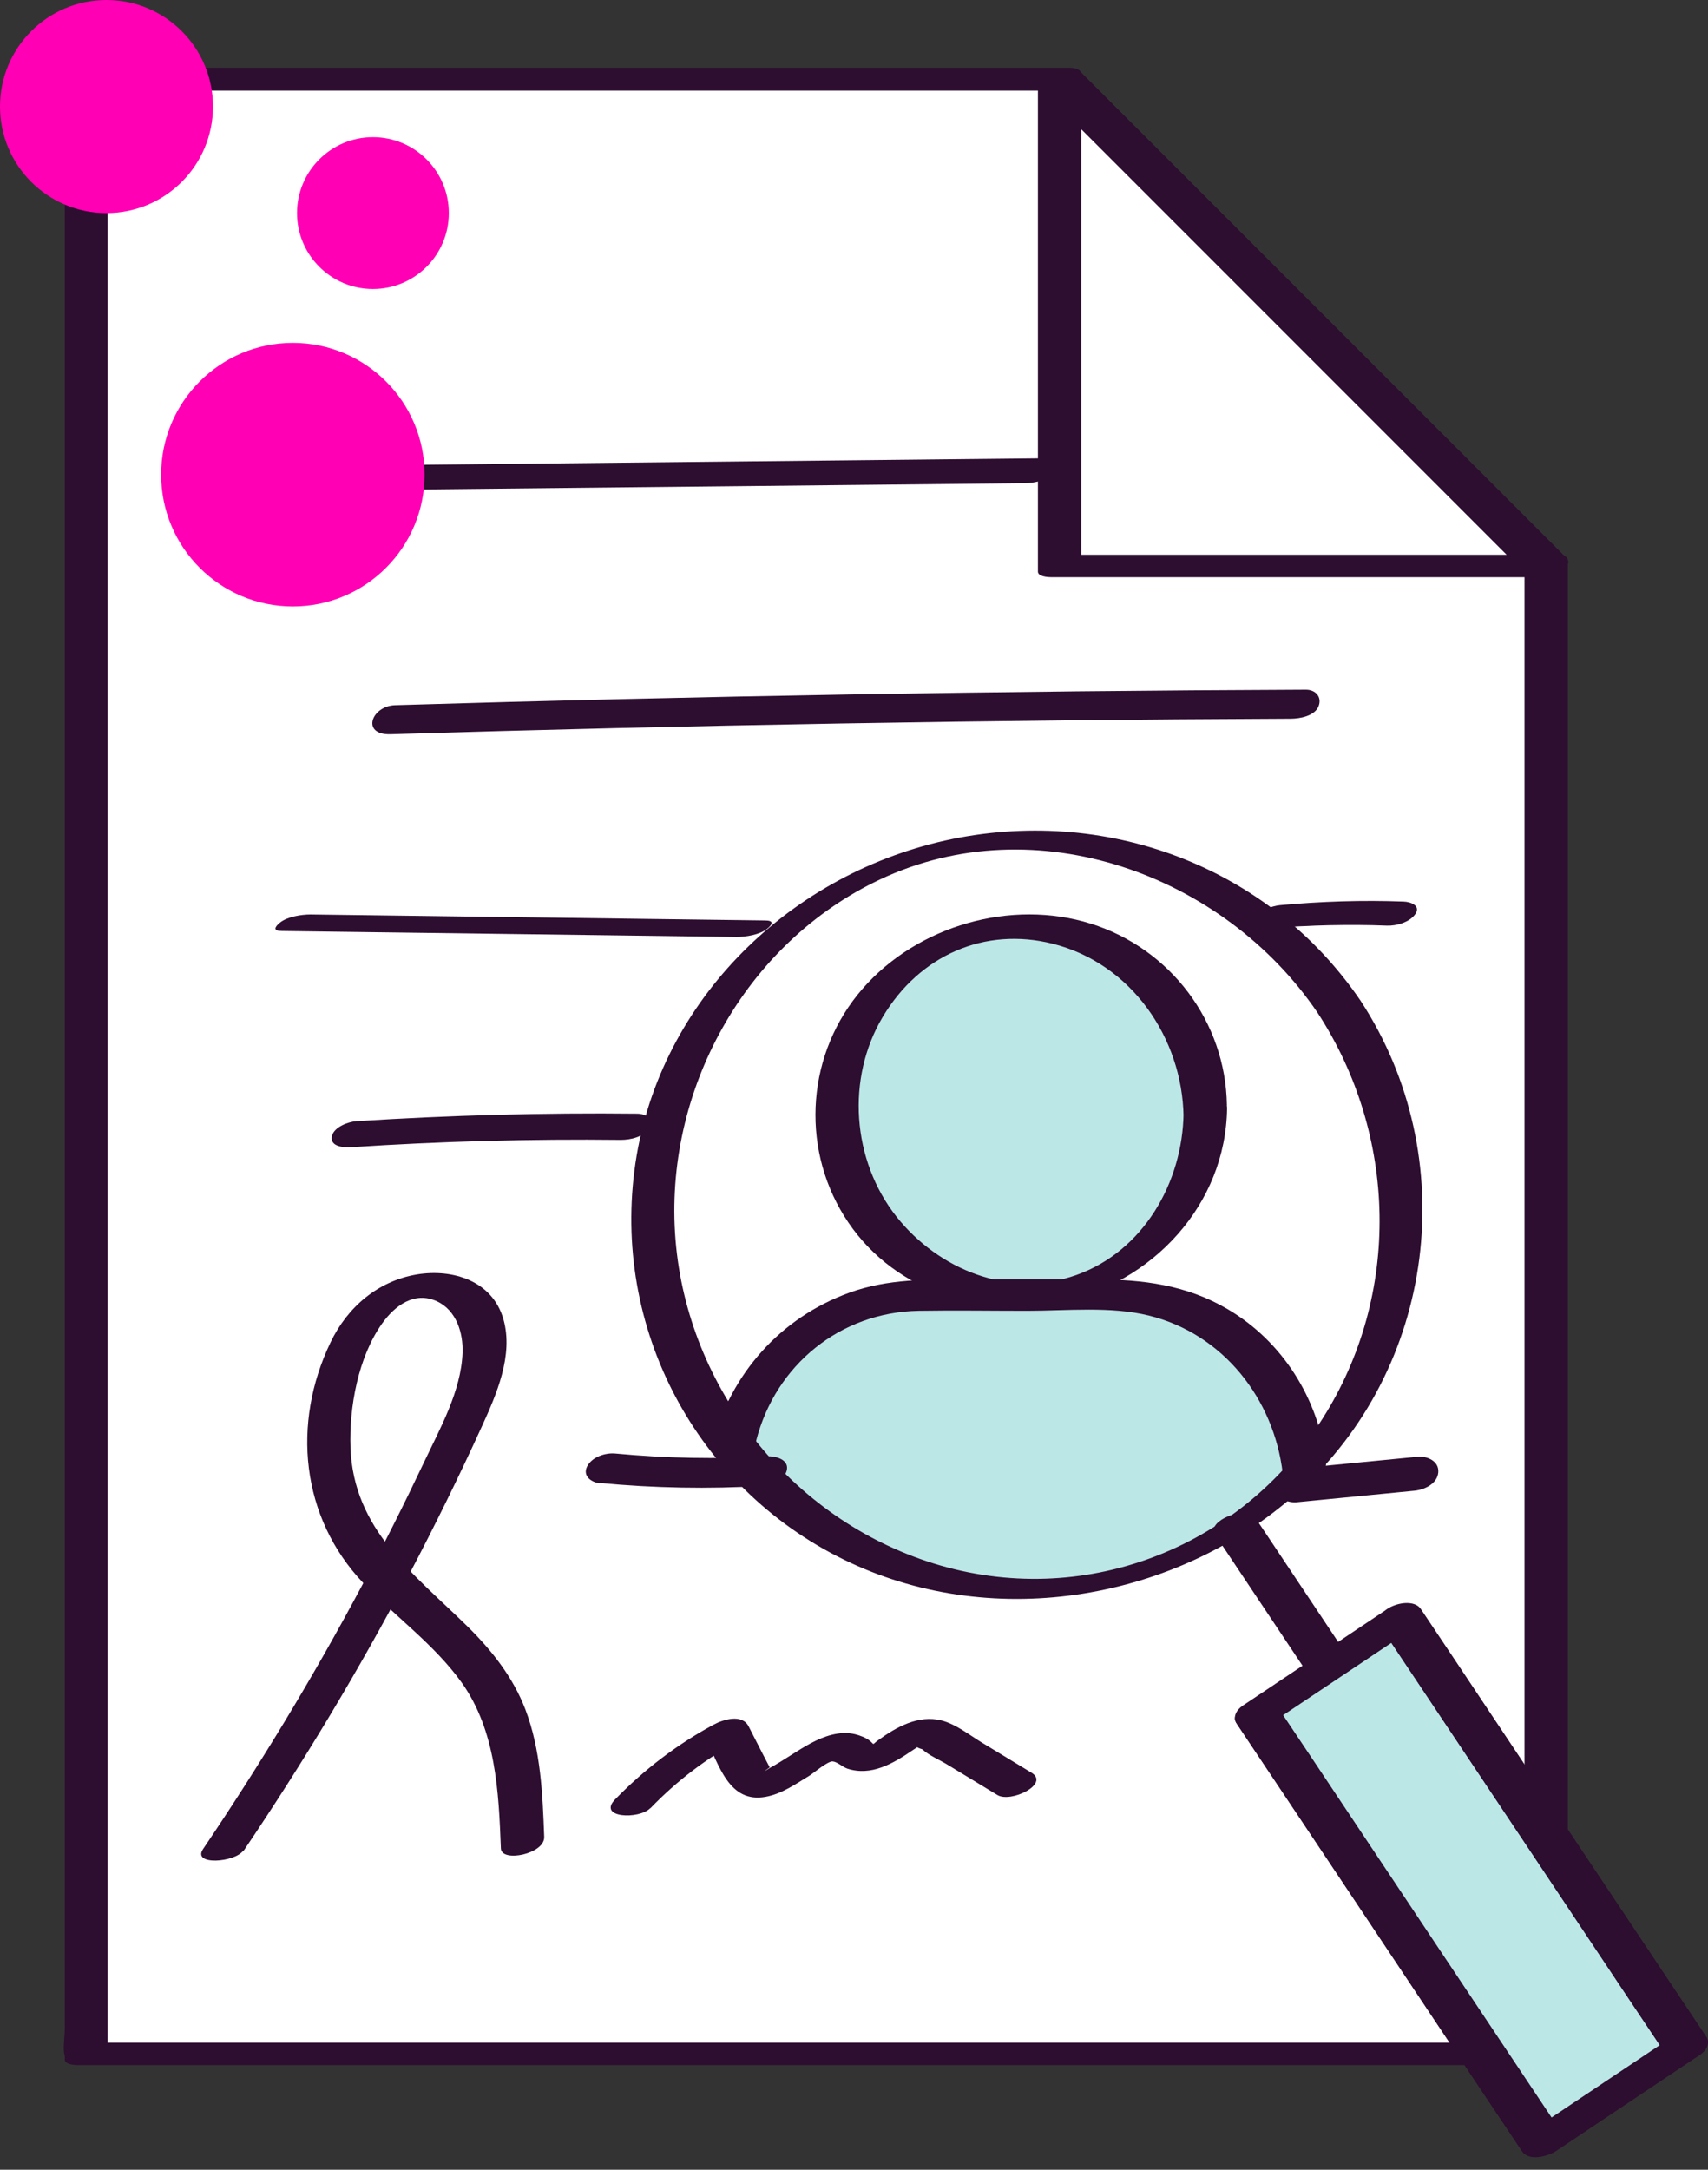 <?xml version="1.0" encoding="utf-8"?>
<svg xmlns="http://www.w3.org/2000/svg" fill="none" height="80" viewBox="0 0 63 80" width="63">
  <rect x="0" y="0" width="63" height="80" fill="#333333" stroke="none"/>
  <path d="M39.09 2.917L57.038 20.864L48.83 12.656L39.09 2.917H39.12H3.188V75.733H57.038V20.872L39.09 2.924V2.917Z" fill="white"/>
  <path d="M48.112 54.099C47.753 50.537 44.741 47.753 41.076 47.753H33.96C30.619 47.753 27.826 50.068 27.086 53.183L31.476 56.847L36.386 58.613L41.179 58.218L45.232 56.283L48.112 54.099Z" fill="#BBE7E6"/>
  <path d="M38.343 3.225C43.575 8.457 48.815 13.697 54.048 18.93C54.795 19.677 55.543 20.424 56.29 21.172L57.353 20.454H39.405L39.882 20.659C39.882 15.427 39.882 10.187 39.882 4.954V2.712L38.768 3.342H38.797C39.083 3.342 39.728 3.232 39.852 2.917C39.977 2.602 39.75 2.499 39.435 2.499H3.503C3.151 2.499 2.389 2.668 2.389 3.129V74.839C2.389 75.125 2.308 75.542 2.389 75.813C2.396 75.85 2.389 75.901 2.389 75.938C2.389 76.121 2.763 76.143 2.865 76.143H56.715C57.067 76.143 57.829 75.975 57.829 75.513V20.659C57.829 20.227 56.232 20.505 56.232 21.084V75.945L57.346 75.315H3.496L3.972 75.52V5.709C3.972 4.815 4.148 3.716 3.972 2.836C3.965 2.799 3.972 2.748 3.972 2.712L2.858 3.342H38.79C39.076 3.342 39.721 3.232 39.845 2.917C39.97 2.602 39.742 2.499 39.427 2.499H39.398C39.046 2.499 38.284 2.668 38.284 3.129V21.077C38.284 21.26 38.658 21.282 38.761 21.282H56.708C56.928 21.282 58.166 20.959 57.771 20.564C52.538 15.331 47.298 10.091 42.066 4.859C41.318 4.111 40.571 3.364 39.823 2.616C39.457 2.25 37.954 2.836 38.335 3.217L38.343 3.225Z" fill="#2D0D30"/>
  <path d="M51.666 59.651L46.345 63.203L56.869 78.965L62.19 75.412L51.666 59.651Z" fill="#BBE7E6"/>
  <path d="M51.182 59.464C49.409 60.651 47.635 61.831 45.862 63.018C45.686 63.135 45.451 63.296 45.605 63.516C48.676 68.111 51.747 72.713 54.81 77.308C55.25 77.968 55.689 78.62 56.129 79.28C56.327 79.58 57.155 79.309 57.36 79.177C59.134 77.99 60.907 76.81 62.681 75.623C62.857 75.506 63.091 75.344 62.937 75.125C59.867 70.53 56.796 65.927 53.733 61.332C53.293 60.673 52.853 60.02 52.413 59.361C52.15 58.965 50.596 59.471 50.926 59.962C53.996 64.557 57.067 69.159 60.13 73.754C60.57 74.414 61.01 75.066 61.45 75.725L61.706 75.227C59.933 76.414 58.159 77.594 56.386 78.781L57.617 78.679C54.546 74.084 51.475 69.482 48.412 64.887C47.972 64.227 47.533 63.575 47.093 62.915L46.837 63.414C48.61 62.226 50.383 61.047 52.157 59.859C53.051 59.266 51.659 59.148 51.19 59.464H51.182Z" fill="#2D0D30"/>
  <path d="M51.168 59.398C49.394 60.585 47.621 61.765 45.847 62.952C45.642 63.084 45.451 63.304 45.613 63.538C48.683 68.133 51.754 72.736 54.817 77.331C55.257 77.99 55.697 78.642 56.136 79.302C56.371 79.646 57.133 79.412 57.375 79.251C59.148 78.063 60.922 76.883 62.695 75.696C62.901 75.564 63.091 75.344 62.93 75.11C59.859 70.515 56.789 65.913 53.725 61.318C53.286 60.658 52.846 60.006 52.406 59.346C52.084 58.87 50.545 59.412 50.933 59.991C54.004 64.586 57.075 69.189 60.138 73.783C60.578 74.443 61.017 75.095 61.457 75.755L61.691 75.168C59.918 76.356 58.144 77.536 56.371 78.723L57.609 78.672C54.539 74.077 51.468 69.474 48.405 64.879C47.965 64.22 47.525 63.568 47.086 62.908L46.851 63.494C48.625 62.307 50.398 61.127 52.172 59.94C53.066 59.339 51.71 59.046 51.168 59.405V59.398Z" fill="#2D0D30"/>
  <path d="M50.186 36.899C46.785 31.908 40.724 29.688 34.862 30.992C28.962 32.311 24.177 37.082 23.4 43.165C22.623 49.248 25.877 55.052 31.344 57.609C36.738 60.138 43.4 58.995 47.819 55.066C52.978 50.479 53.953 42.652 50.186 36.899C49.907 36.474 48.427 37.075 48.588 37.324C51.541 41.831 51.695 47.731 48.779 52.311C45.715 57.133 39.904 59.346 34.437 57.646C29.182 56.012 25.364 51.19 24.917 45.715C24.47 40.241 27.467 34.774 32.473 32.421C38.211 29.724 45.122 32.238 48.588 37.324C48.874 37.749 50.347 37.141 50.186 36.899Z" fill="#2D0D30"/>
  <path d="M44.828 56.598C45.833 58.1 46.837 59.61 47.84 61.112C47.987 61.325 48.126 61.545 48.273 61.757C48.353 61.875 48.588 61.904 48.705 61.911C48.91 61.919 49.145 61.875 49.328 61.787C49.577 61.677 49.951 61.42 49.746 61.12C48.742 59.617 47.738 58.108 46.734 56.605C46.587 56.393 46.448 56.173 46.301 55.961C46.221 55.843 45.986 55.814 45.869 55.807C45.664 55.799 45.429 55.843 45.246 55.931C44.997 56.041 44.623 56.298 44.828 56.598Z" fill="#2D0D30"/>
  <path d="M51.153 59.339C49.38 60.526 47.606 61.706 45.833 62.893C45.613 63.04 45.451 63.311 45.62 63.56C48.691 68.155 51.761 72.757 54.825 77.352C55.264 78.012 55.704 78.664 56.144 79.324C56.4 79.705 57.111 79.5 57.397 79.309C59.17 78.122 60.944 76.942 62.717 75.755C62.937 75.608 63.099 75.337 62.93 75.088C59.859 70.493 56.789 65.891 53.725 61.296C53.286 60.636 52.846 59.984 52.406 59.324C52.04 58.775 50.508 59.354 50.941 60.006C54.011 64.601 57.082 69.203 60.145 73.798C60.585 74.458 61.025 75.11 61.464 75.769L61.677 75.103C59.903 76.29 58.13 77.47 56.356 78.657L57.609 78.642C54.539 74.047 51.468 69.445 48.405 64.85C47.965 64.19 47.525 63.538 47.086 62.879L46.873 63.545C48.647 62.358 50.42 61.178 52.194 59.991C53.095 59.39 51.761 58.936 51.153 59.339Z" fill="#2D0D30"/>
  <path d="M37.661 47.753C41.417 47.753 44.462 44.708 44.462 40.952C44.462 37.196 41.417 34.151 37.661 34.151C33.905 34.151 30.86 37.196 30.86 40.952C30.86 44.708 33.905 47.753 37.661 47.753Z" fill="#BBE7E6"/>
  <path d="M43.656 41.054C43.619 43.597 42.176 46.133 39.699 47.012C37.221 47.892 34.605 46.8 33.066 44.858C31.425 42.784 31.205 39.764 32.561 37.493C33.916 35.221 36.32 34.166 38.827 34.796C41.721 35.521 43.612 38.262 43.656 41.172C43.656 41.663 45.261 41.355 45.254 40.746C45.21 37.669 43.165 34.972 40.233 34.056C37.302 33.139 33.85 34.121 31.813 36.459C29.776 38.797 29.512 42.212 31.131 44.828C32.788 47.511 36.049 48.647 39.076 48.024C42.505 47.32 45.217 44.418 45.261 40.856C45.268 40.204 43.671 40.541 43.663 41.062L43.656 41.054Z" fill="#2D0D30"/>
  <path d="M48.91 53.879C48.632 51.563 47.298 49.453 45.276 48.266C43.766 47.379 42.154 47.174 40.446 47.174H35.697C34.202 47.174 32.758 47.144 31.322 47.665C28.794 48.581 26.947 50.655 26.28 53.242C26.082 54.004 27.716 53.813 27.892 53.117C28.61 50.318 31 48.383 33.887 48.331C35.221 48.309 36.562 48.331 37.896 48.331C39.347 48.331 40.959 48.156 42.381 48.507C45.114 49.182 46.983 51.571 47.313 54.312C47.401 55.037 48.998 54.649 48.91 53.886V53.879Z" fill="#2D0D30"/>
  <path d="M8.985 68.243C11.198 64.967 13.243 61.574 15.082 58.071C16.027 56.276 16.929 54.444 17.772 52.597C18.314 51.41 18.944 49.973 18.57 48.647C18.167 47.225 16.702 46.771 15.375 46.99C13.939 47.232 12.818 48.192 12.195 49.489C10.751 52.487 11.103 55.946 13.396 58.364C14.584 59.617 16.02 60.629 17.032 62.043C18.292 63.817 18.395 66.059 18.475 68.155C18.497 68.683 20.095 68.36 20.073 67.73C20.014 66.147 19.948 64.52 19.377 63.025C18.922 61.838 18.138 60.849 17.237 59.962C15.258 58.02 13.037 56.408 12.928 53.374C12.876 51.879 13.213 50.039 14.093 48.801C14.562 48.141 15.287 47.599 16.115 47.98C16.834 48.31 17.09 49.152 17.061 49.885C17.002 51.307 16.233 52.663 15.639 53.916C14.914 55.447 14.151 56.965 13.353 58.46C11.572 61.801 9.608 65.041 7.49 68.177C7.072 68.793 8.677 68.675 8.977 68.228L8.985 68.243Z" fill="#2D0D30"/>
  <path d="M10.487 18.101C19.596 18.006 28.698 17.911 37.808 17.816C38.108 17.816 38.731 17.713 38.863 17.376C38.995 17.039 38.761 16.899 38.431 16.899C29.321 16.995 20.219 17.09 11.11 17.185C10.809 17.185 10.187 17.288 10.055 17.625C9.923 17.962 10.157 18.101 10.487 18.101Z" fill="#2D0D30"/>
  <path d="M14.408 27.072C25.467 26.734 36.533 26.544 47.599 26.5C47.936 26.5 48.5 26.405 48.639 26.031C48.764 25.701 48.529 25.43 48.17 25.43C36.965 25.474 25.767 25.664 14.569 26.002C13.697 26.031 13.309 27.101 14.4 27.072H14.408Z" fill="#2D0D30"/>
  <path d="M10.406 34.327C15.991 34.4 21.582 34.473 27.167 34.547C27.504 34.547 28.024 34.466 28.295 34.246C28.501 34.078 28.559 33.938 28.215 33.938C22.631 33.865 17.039 33.792 11.454 33.718C11.117 33.718 10.597 33.799 10.326 34.019C10.121 34.188 10.062 34.327 10.406 34.327Z" fill="#2D0D30"/>
  <path d="M12.942 42.3C16.255 42.08 19.582 41.992 22.902 42.029C23.253 42.029 23.766 41.919 23.95 41.582C24.133 41.245 23.803 41.062 23.503 41.062C20.044 41.025 16.584 41.12 13.14 41.34C12.84 41.362 12.297 41.56 12.239 41.912C12.18 42.285 12.693 42.315 12.942 42.3Z" fill="#2D0D30"/>
  <path d="M22.125 54.678C24.125 54.869 26.141 54.905 28.142 54.788C28.479 54.766 28.977 54.546 29.028 54.172C29.079 53.799 28.588 53.681 28.303 53.696C26.434 53.806 24.558 53.769 22.696 53.593C22.33 53.557 21.832 53.718 21.656 54.07C21.48 54.422 21.81 54.656 22.132 54.693L22.125 54.678Z" fill="#2D0D30"/>
  <path d="M46.99 34.224C47.174 34.209 47.357 34.195 47.547 34.18C47.687 34.173 47.907 34.151 48.002 34.151C48.104 34.151 48.346 34.136 48.5 34.129C48.669 34.129 48.844 34.114 49.013 34.114C49.724 34.1 50.435 34.1 51.153 34.129C51.505 34.144 52.003 34.004 52.208 33.697C52.413 33.389 52.025 33.249 51.776 33.242C50.259 33.184 48.735 33.235 47.218 33.374C46.925 33.403 46.382 33.572 46.309 33.909C46.228 34.261 46.8 34.261 46.998 34.239L46.99 34.224Z" fill="#2D0D30"/>
  <path d="M47.826 55.389L52.179 54.964C52.545 54.927 53.014 54.707 53.051 54.29C53.088 53.872 52.641 53.681 52.296 53.711C50.845 53.85 49.394 53.996 47.943 54.136C47.577 54.172 47.108 54.392 47.071 54.81C47.034 55.228 47.481 55.418 47.826 55.389Z" fill="#2D0D30"/>
  <path d="M23.994 66.668C24.976 65.649 26.082 64.813 27.328 64.139L26.023 64.081C26.522 65.062 26.881 66.499 28.244 66.25C28.845 66.14 29.343 65.781 29.864 65.466C30.025 65.363 30.531 64.931 30.714 64.945C30.882 64.96 31.08 65.15 31.249 65.209C32.136 65.502 32.949 65.019 33.66 64.535C33.748 64.476 33.836 64.418 33.924 64.359C33.755 64.381 33.784 64.425 34.019 64.498C34.261 64.725 34.657 64.887 34.942 65.062C35.558 65.436 36.173 65.81 36.789 66.184C37.28 66.484 38.731 65.781 38.05 65.363C37.434 64.989 36.818 64.615 36.203 64.242C35.748 63.963 35.25 63.568 34.73 63.436C33.872 63.216 33.052 63.685 32.385 64.168C32.136 64.352 32.282 64.337 32.062 64.168C31.93 64.066 31.696 63.978 31.535 63.941C30.97 63.809 30.391 64.014 29.9 64.278C29.409 64.542 28.926 64.894 28.42 65.172C28.142 65.348 28.134 65.348 28.391 65.165C28.295 64.982 28.2 64.799 28.105 64.615C27.944 64.293 27.775 63.978 27.614 63.655C27.372 63.179 26.669 63.399 26.309 63.597C24.968 64.322 23.752 65.253 22.689 66.345C22.022 67.034 23.576 67.093 23.986 66.668H23.994Z" fill="#2D0D30"/>
  <path d="M10.802 22.359C13.486 22.359 15.661 20.184 15.661 17.5C15.661 14.817 13.486 12.642 10.802 12.642C8.119 12.642 5.943 14.817 5.943 17.5C5.943 20.184 8.119 22.359 10.802 22.359Z" fill="#FF00B4"/>
  <path d="M3.928 7.856C6.098 7.856 7.856 6.098 7.856 3.928C7.856 1.759 6.098 0 3.928 0C1.759 0 0 1.759 0 3.928C0 6.098 1.759 7.856 3.928 7.856Z" fill="#FF00B4"/>
  <path d="M13.756 10.656C15.302 10.656 16.555 9.402 16.555 7.856C16.555 6.31 15.302 5.057 13.756 5.057C12.21 5.057 10.956 6.31 10.956 7.856C10.956 9.402 12.21 10.656 13.756 10.656Z" fill="#FF00B4"/>
</svg>